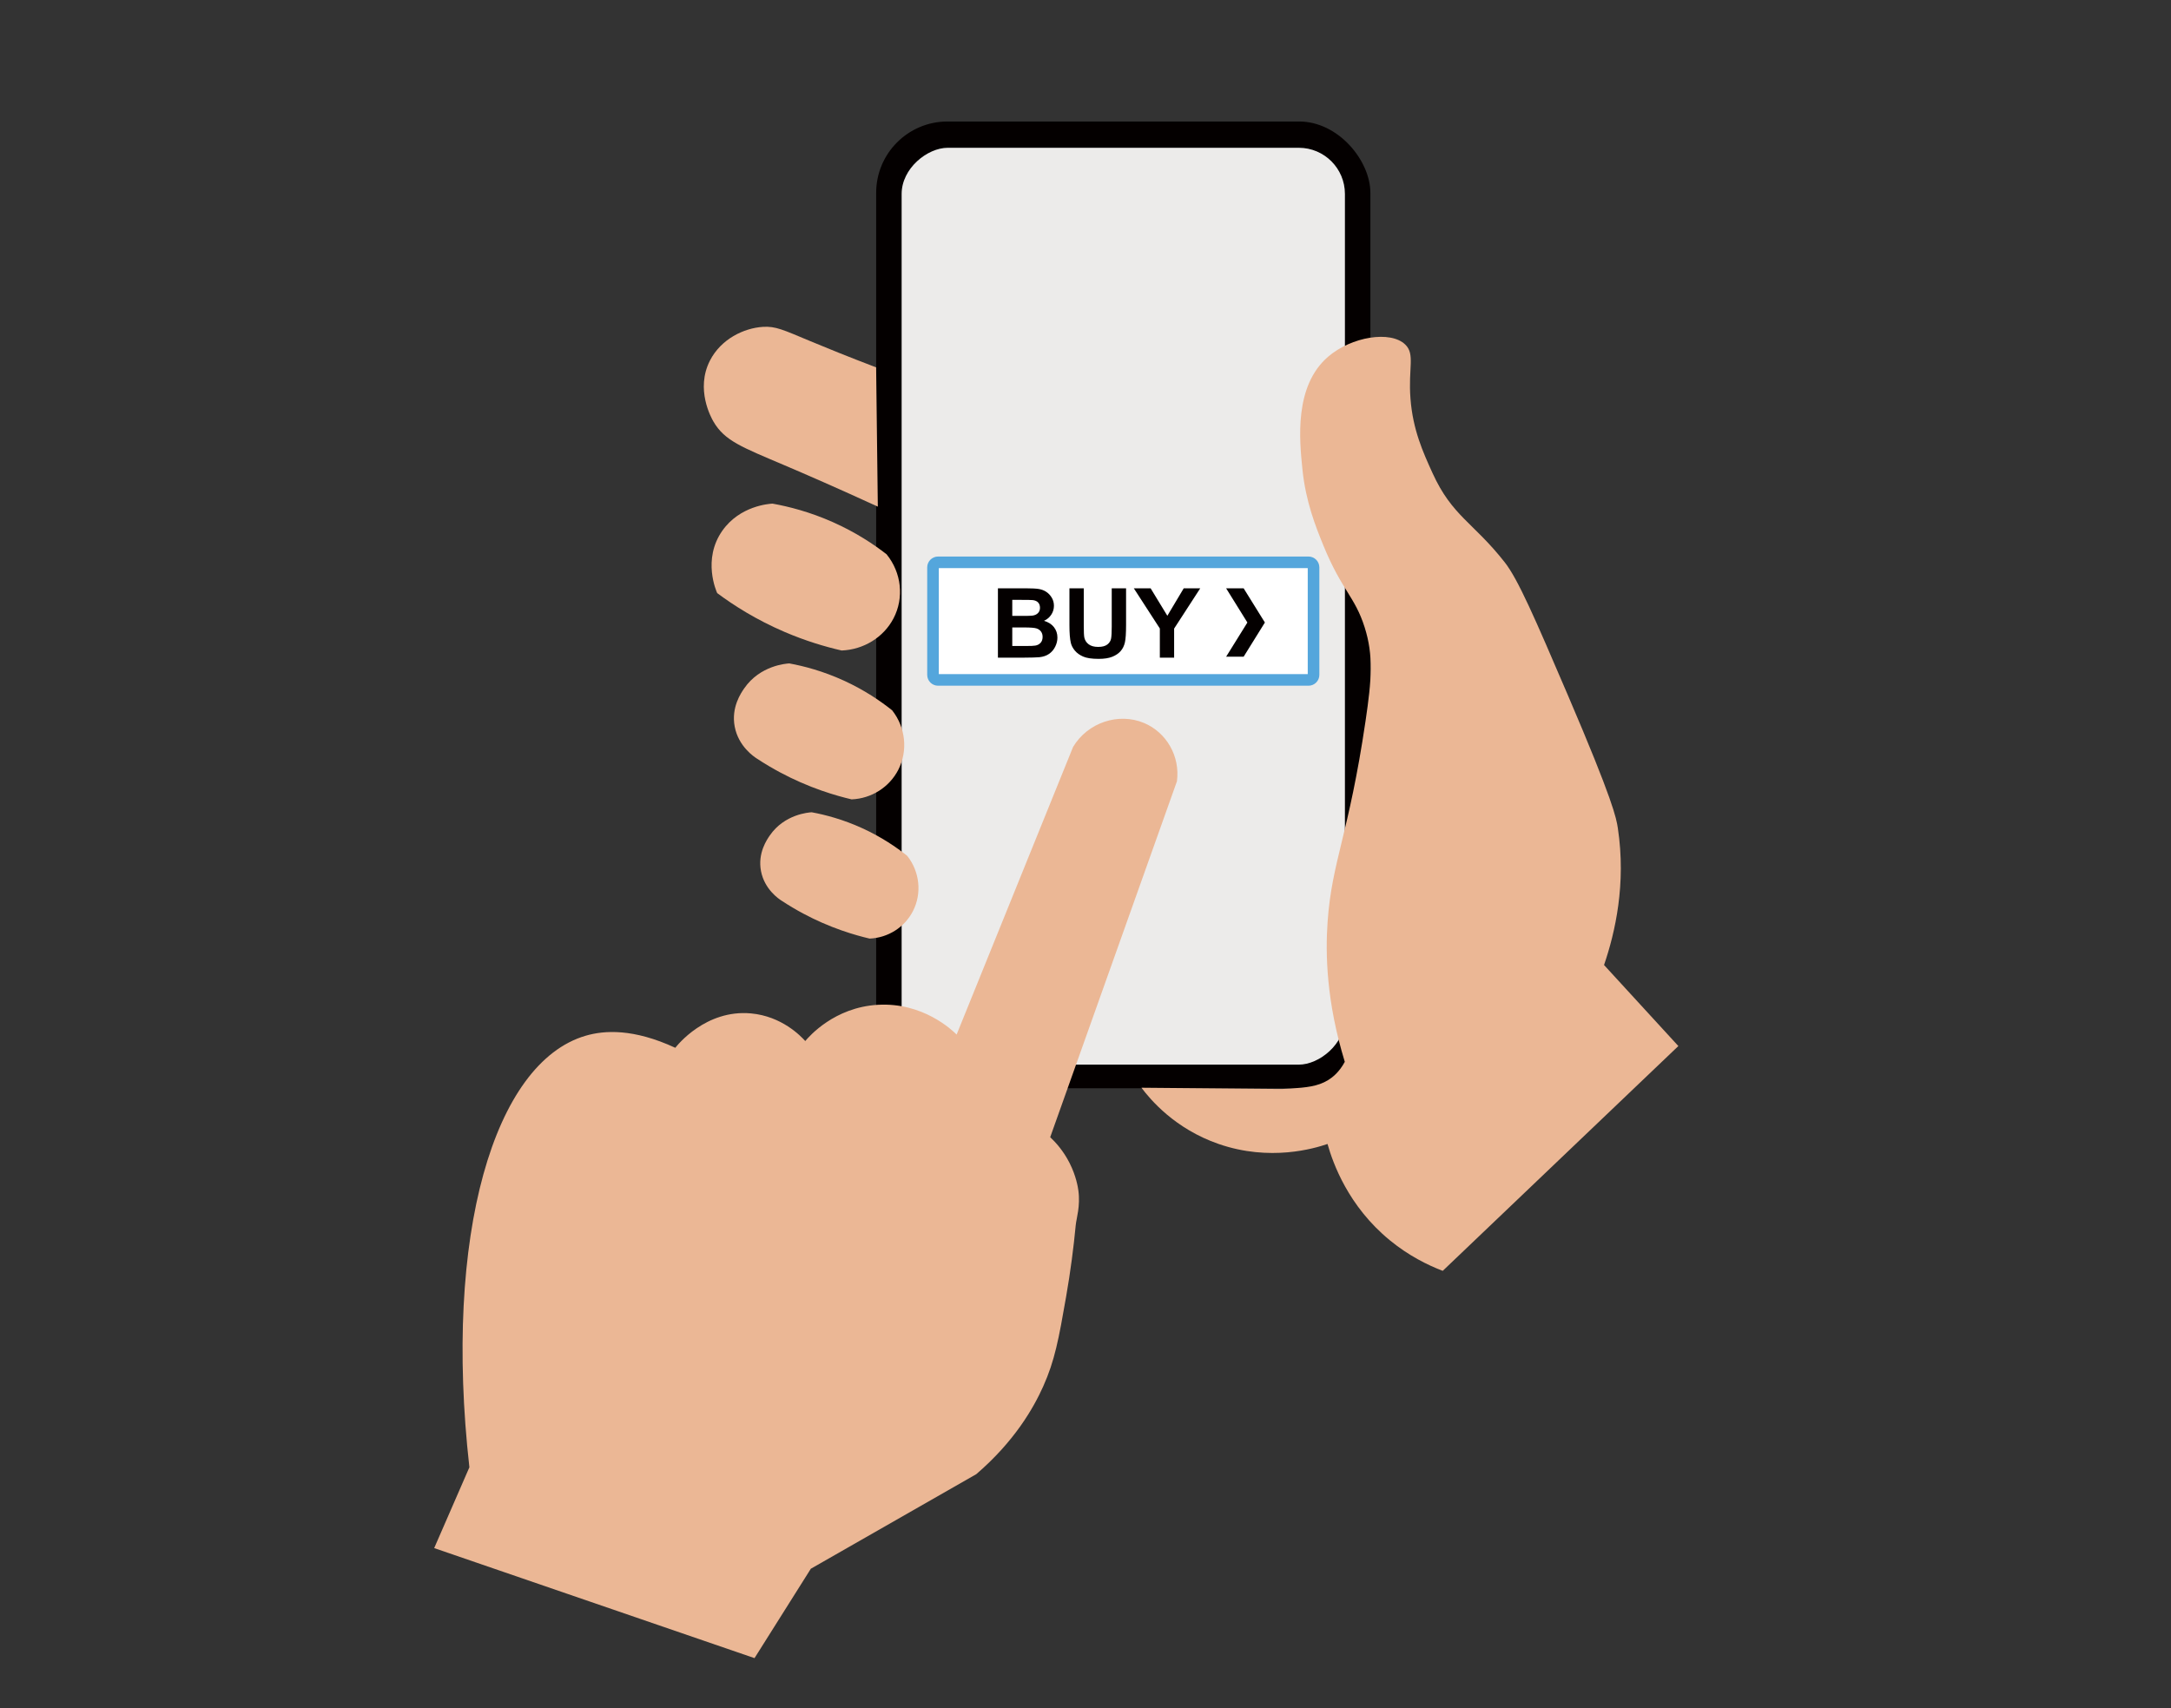 <?xml version="1.0" encoding="UTF-8"?>
<svg id="_レイヤー_1" data-name="レイヤー 1" xmlns="http://www.w3.org/2000/svg" viewBox="0 0 433.333 341">
  <rect x="0" y="0" width="433.333" height="341" fill="#333333" stroke="none"/>
  <defs>
    <style>
      .cls-1 {
        fill: none;
      }

      .cls-2, .cls-3 {
        fill: #040000;
      }

      .cls-4 {
        fill: #ebb795;
      }

      .cls-5 {
        fill: #fff;
      }

      .cls-6 {
        fill: #54a6dc;
      }

      .cls-3, .cls-7 {
        stroke: #040000;
        stroke-miterlimit: 10;
        stroke-width: .675px;
      }

      .cls-7 {
        fill: #ecebea;
      }
    </style>
  </defs>
  <rect class="cls-1" width="433.333" height="341"/>
  <g>
    <rect class="cls-3" x="175.221" y="24.588" width="97.971" height="192.309" rx="13.904" ry="13.904"/>
    <rect class="cls-7" x="132.359" y="76.433" width="183.697" height="89.156" rx="9.547" ry="9.547" transform="translate(345.218 -103.197) rotate(90)"/>
    <path class="cls-4" d="m174.876,73.334c.112,9.267.224,18.534.337,27.801-8.108-3.731-14.54-6.517-18.62-8.255-8.539-3.636-11.958-4.88-14.198-8.741-.443-.765-3.608-6.44-.694-12.153,2.205-4.322,6.785-6.501,10.579-6.74,2.547-.16,4.05.597,9.487,2.864,2.981,1.243,7.464,3.074,13.109,5.224Z"/>
    <path class="cls-4" d="m154.194,100.533c3.237.58,7.449,1.647,12.074,3.707,4.577,2.038,8.135,4.414,10.694,6.403,2.989,3.678,3.529,8.703,1.38,12.806-1.978,3.777-5.946,6.224-10.349,6.403-3.313-.759-7.198-1.913-11.384-3.707-5.647-2.421-10.125-5.27-13.454-7.751-.151-.322-3.012-6.734,1.035-12.469,3.503-4.964,9.313-5.357,10.004-5.392Z"/>
    <path class="cls-4" d="m157.552,132.429c2.917.537,6.712,1.525,10.88,3.431,4.124,1.887,7.33,4.086,9.637,5.927,2.694,3.404,3.18,8.056,1.244,11.854-1.782,3.496-5.358,5.761-9.326,5.927-.842-.198-1.724-.425-2.642-.686-1.88-.535-4.554-1.397-7.616-2.745-2.431-1.07-5.414-2.581-8.642-4.705-.59-.376-3.672-2.42-4.434-6.362-.753-3.891,1.307-6.809,1.885-7.65,3.156-4.595,8.392-4.959,9.015-4.991Z"/>
    <path class="cls-4" d="m162.022,162.146c2.71.498,6.236,1.417,10.107,3.188,3.831,1.753,6.81,3.796,8.952,5.506,2.503,3.162,2.954,7.484,1.155,11.012-1.656,3.248-4.978,5.352-8.664,5.506-.782-.184-1.602-.395-2.454-.638-1.747-.497-4.231-1.298-7.075-2.55-2.259-.994-5.03-2.398-8.028-4.371-.548-.349-3.411-2.248-4.119-5.91-.699-3.615,1.214-6.326,1.751-7.107,2.932-4.269,7.796-4.606,8.375-4.637Z"/>
    <path class="cls-4" d="m268.421,211.955c-3.684-12.01-3.883-21.581-3.429-27.979.857-12.092,4.219-17.338,7.569-40.039,1.235-8.369,1.598-13.103-.172-18.704-1.947-6.16-4.594-7.419-8.226-16.311-1.548-3.79-3.535-8.751-4.193-15.199-.599-5.863-1.7-16.648,5.127-22.521,4.653-4.002,12.468-5.276,15.399-2.417,1.989,1.94.567,4.653,1.035,10.784.477,6.241,2.505,10.697,4.404,14.868,3.929,8.63,8.15,9.835,14.408,17.805,2.67,3.4,6.009,11.137,12.58,26.471,9.062,21.15,9.699,24.585,10.004,26.623,1.667,11.119-.515,20.729-2.76,27.297,4.945,5.392,9.889,10.784,14.834,16.176-15.677,14.958-31.354,29.916-47.031,44.874-2.958-1.13-6.776-2.995-10.579-6.118-8.286-6.806-11.321-15.339-12.419-19.209-2.619.895-11.461,3.557-21.733,0-8.763-3.034-13.652-8.893-15.403-11.226,10.109.094,22.061.197,27.42.246.14.001,1.111.01,2.415-.084,2.938-.212,5.317-.385,7.438-1.696.828-.512,2.201-1.558,3.313-3.64Z"/>
    <g>
      <rect class="cls-5" x="186.229" y="112.253" width="75.956" height="23.47" rx="1.003" ry="1.003"/>
      <path class="cls-6" d="m261.027,113.411v21.154h-73.639v-21.154h73.639m.155-2.316h-73.949c-1.189,0-2.161.973-2.161,2.161v21.464c0,1.189.973,2.161,2.161,2.161h73.949c1.189,0,2.161-.973,2.161-2.161v-21.464c0-1.189-.973-2.161-2.161-2.161h0Z"/>
    </g>
    <polygon class="cls-2" points="248.231 131.089 246.484 131.089 244.737 131.089 248.979 124.264 244.737 117.438 246.484 117.438 248.231 117.438 252.472 124.264 248.231 131.089"/>
    <g>
      <path class="cls-2" d="m199.188,117.438h5.666c1.122,0,1.958.046,2.51.137.551.092,1.044.282,1.479.572.435.29.798.675,1.088,1.157.29.482.435,1.022.435,1.62,0,.649-.179,1.244-.537,1.785s-.843.948-1.455,1.219c.864.245,1.528.665,1.992,1.256.464.592.696,1.288.696,2.087,0,.63-.15,1.242-.45,1.837s-.709,1.071-1.228,1.426c-.519.356-1.159.575-1.92.657-.477.051-1.628.082-3.452.094h-4.825v-13.848Zm2.862,2.305v3.202h1.876c1.115,0,1.808-.016,2.079-.047.49-.057.875-.222,1.156-.496s.421-.634.421-1.081c0-.429-.121-.776-.363-1.044s-.601-.43-1.078-.487c-.283-.031-1.099-.047-2.446-.047h-1.644Zm0,5.507v3.703h2.65c1.031,0,1.685-.028,1.963-.085.426-.075.772-.26,1.04-.552.267-.293.401-.685.401-1.176,0-.416-.103-.768-.309-1.058-.207-.29-.505-.501-.895-.633-.39-.132-1.236-.199-2.538-.199h-2.311Z"/>
      <path class="cls-2" d="m213.461,117.438h2.862v7.501c0,1.19.035,1.961.107,2.314.122.567.414,1.022.875,1.365.461.343,1.091.515,1.891.515.812,0,1.425-.162,1.837-.487.413-.324.661-.723.745-1.195.084-.472.125-1.256.125-2.352v-7.661h2.862v7.274c0,1.662-.077,2.837-.232,3.523-.155.686-.44,1.266-.856,1.738s-.972.849-1.668,1.129c-.697.28-1.605.42-2.727.42-1.354,0-2.381-.153-3.08-.458-.7-.306-1.253-.702-1.658-1.191-.406-.488-.674-1-.803-1.535-.187-.794-.28-1.965-.28-3.514v-7.387Z"/>
      <path class="cls-2" d="m231.505,131.287v-5.828l-5.193-8.02h3.355l3.336,5.479,3.269-5.479h3.297l-5.212,8.039v5.81h-2.852Z"/>
    </g>
    <path class="cls-4" d="m86.663,309.029l7.026-16.13c-5.202-46.374,4.906-80.775,23.187-86.143,3.753-1.102,9.531-1.474,17.917,2.402.337-.442,6.063-7.694,15.106-6.864,6.146.564,9.917,4.503,10.831,5.514.813-.965,5.82-6.716,14.464-7.23,9.048-.539,14.896,5.088,15.749,5.937,7.749-19.139,15.498-38.278,23.246-57.417,2.942-4.908,9.101-6.89,14.139-4.787,4.498,1.878,7.258,6.659,6.588,11.651-8.432,23.681-16.863,47.362-25.295,71.042,1.082,1.017,2.627,2.705,3.865,5.148,1.324,2.612,1.669,4.847,1.757,5.491.428,3.146-.398,5.563-.526,6.916-.415,4.378-1.03,9.193-1.933,14.362-1.46,8.358-2.242,12.669-4.567,17.846-1.953,4.35-5.736,10.957-13.35,17.503-11.008,6.292-22.016,12.584-33.023,18.876l-11.242,17.846-63.939-21.965Z"/>
  </g>
</svg>